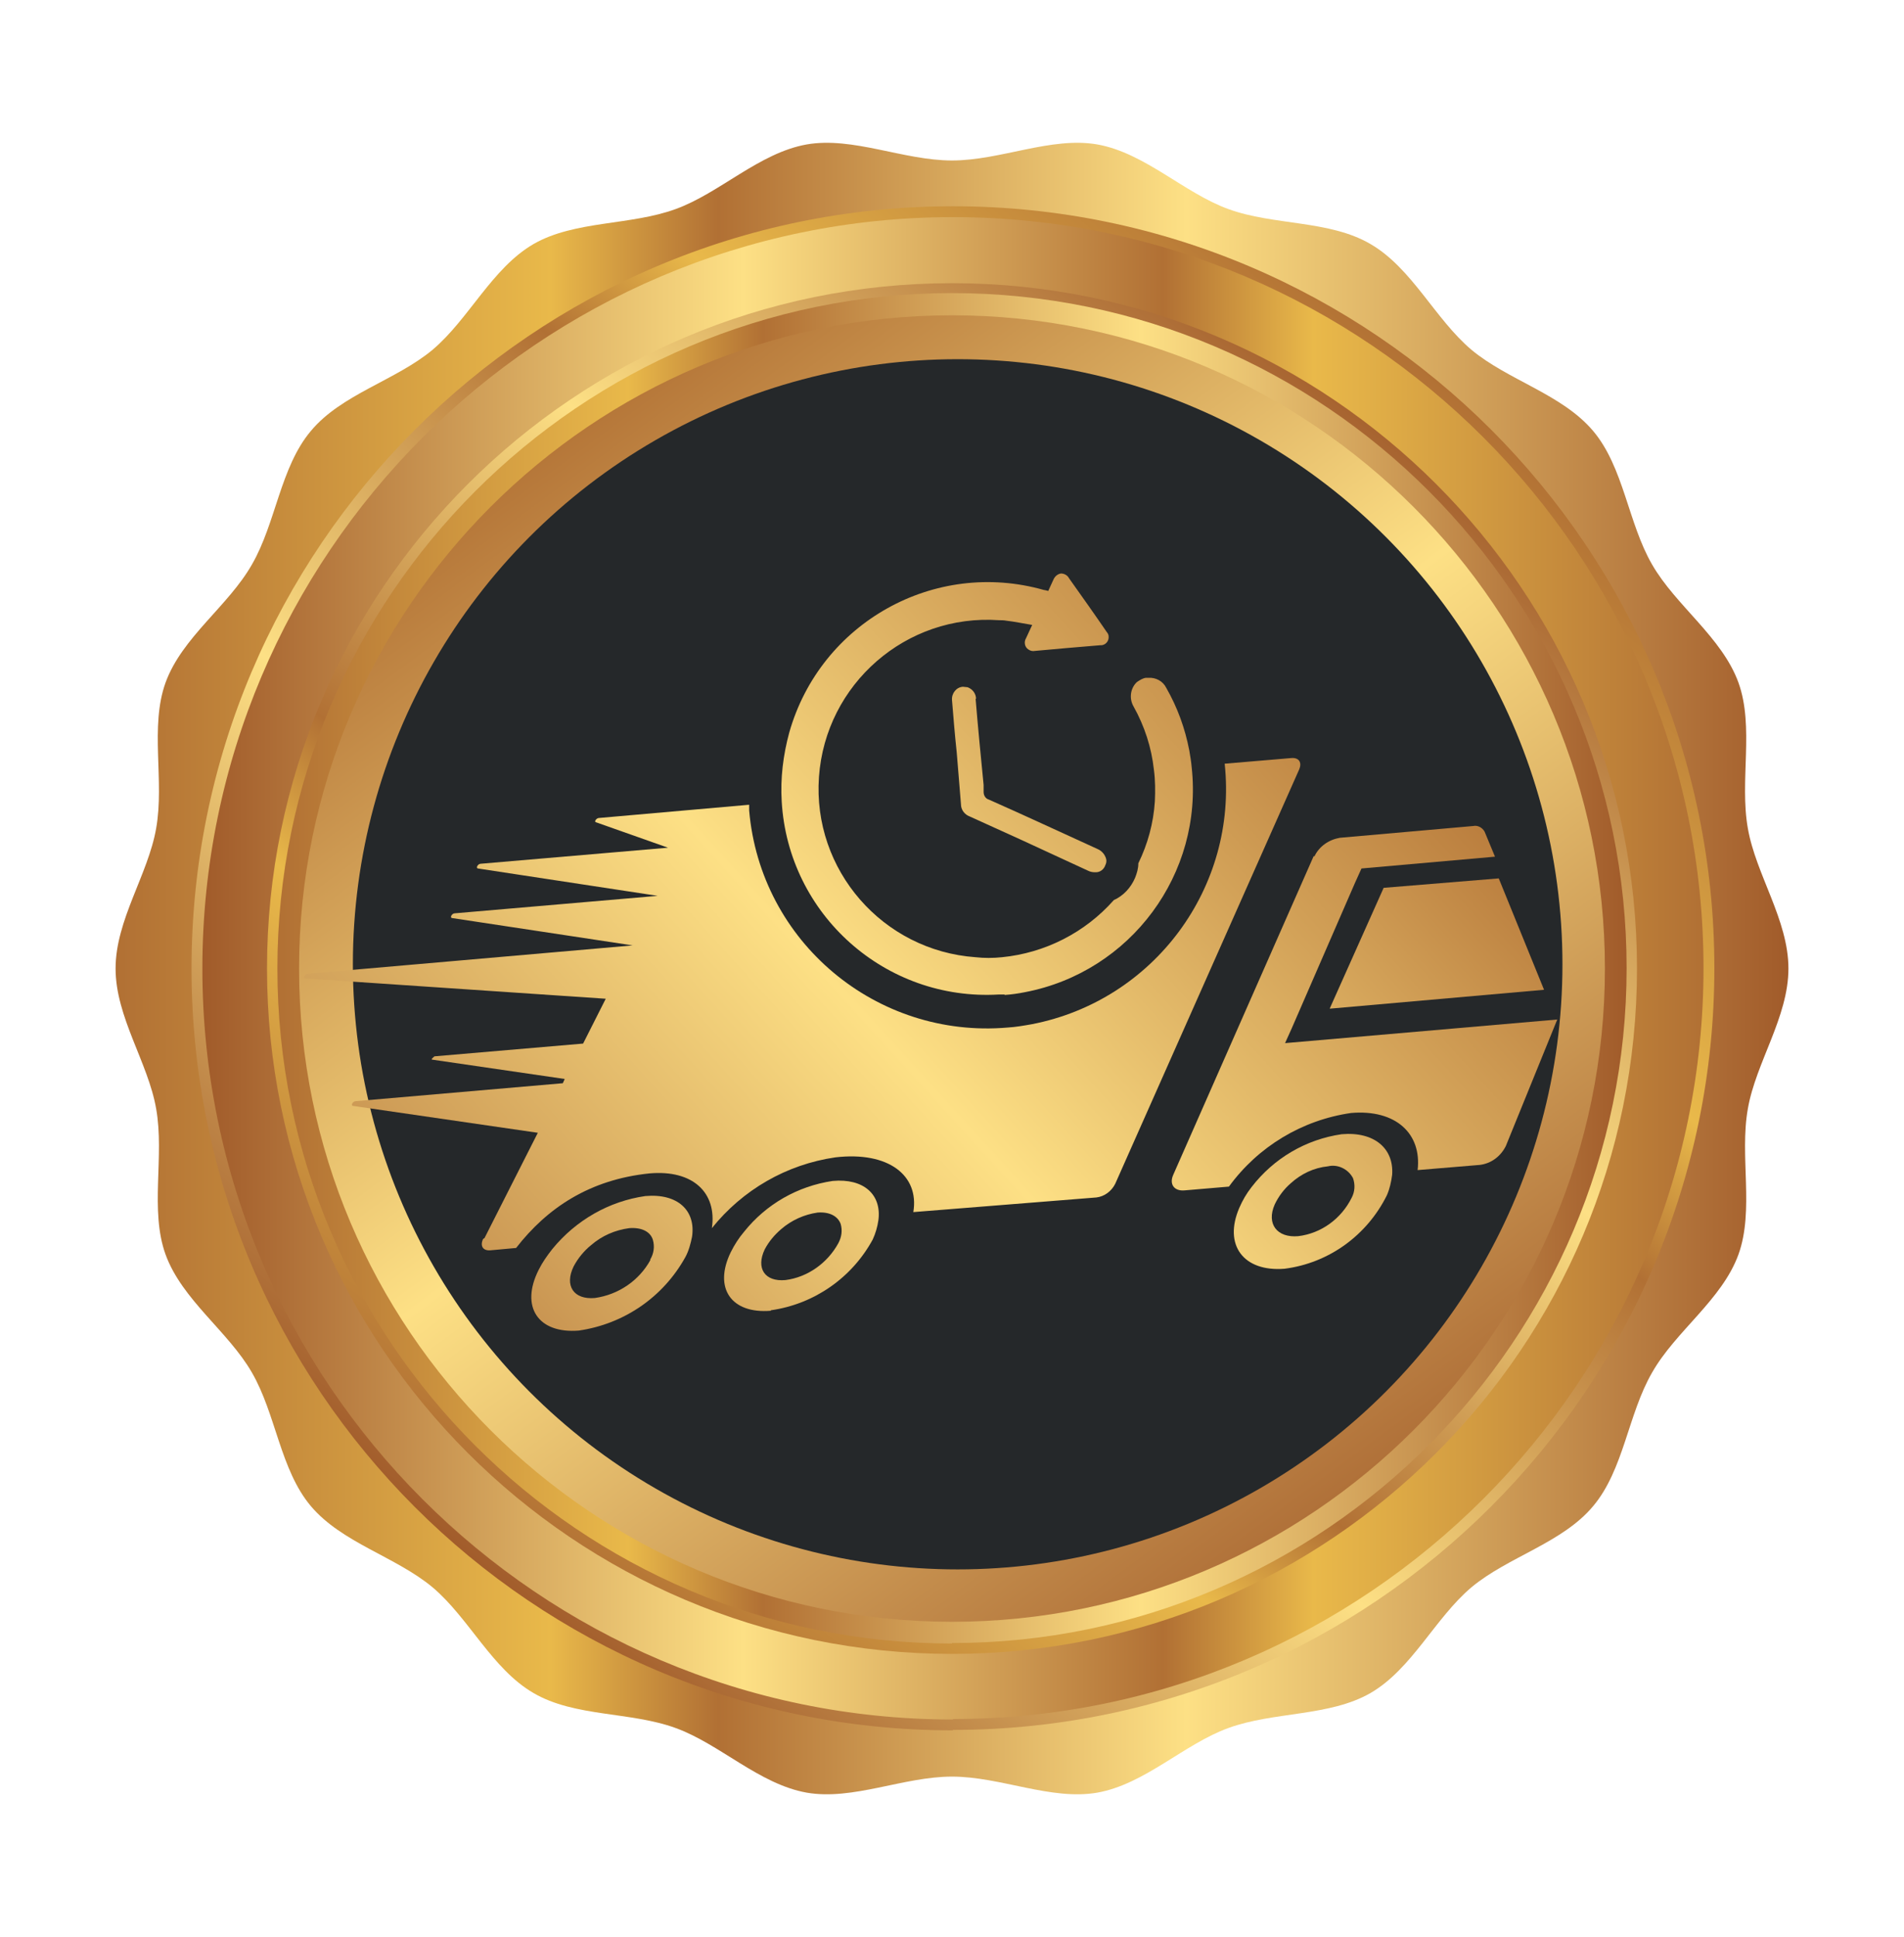 <?xml version="1.0" encoding="UTF-8"?><svg id="Layer_3" xmlns="http://www.w3.org/2000/svg" xmlns:xlink="http://www.w3.org/1999/xlink" viewBox="0 0 40.36 41.03"><defs><style>.cls-1{fill:url(#New_Gradient_Swatch_12-5);}.cls-2{fill:url(#New_Gradient_Swatch_12-6);}.cls-3{fill:url(#New_Gradient_Swatch_12-4);}.cls-4{fill:url(#New_Gradient_Swatch_12-2);}.cls-5{fill:url(#New_Gradient_Swatch_12-3);}.cls-6{fill:url(#New_Gradient_Swatch_12-9);}.cls-7{fill:url(#New_Gradient_Swatch_12-8);}.cls-8{fill:url(#New_Gradient_Swatch_12-7);}.cls-9{fill:url(#New_Gradient_Swatch_12);}.cls-10{fill:url(#linear-gradient);}.cls-11{fill:#25282a;}.cls-12{filter:url(#drop-shadow-1);}.cls-13{fill:url(#New_Gradient_Swatch_12-10);}.cls-14{fill:url(#linear-gradient-3);}.cls-15{fill:url(#linear-gradient-4);}.cls-16{fill:url(#linear-gradient-2);}</style><linearGradient id="New_Gradient_Swatch_12" x1="2.45" y1="20.52" x2="37.91" y2="20.52" gradientUnits="userSpaceOnUse"><stop offset="0" stop-color="#b17034"/><stop offset=".26" stop-color="#e9b94a"/><stop offset=".36" stop-color="#b17034"/><stop offset=".64" stop-color="#fde085"/><stop offset="1" stop-color="#a15b2a"/></linearGradient><linearGradient id="linear-gradient" x1="30.83" y1="8.22" x2="9.58" y2="32.8" gradientUnits="userSpaceOnUse"><stop offset="0" stop-color="#b17034"/><stop offset=".26" stop-color="#e9b94a"/><stop offset=".36" stop-color="#b17034"/><stop offset=".64" stop-color="#fde085"/><stop offset="1" stop-color="#a15b2a"/></linearGradient><linearGradient id="linear-gradient-2" x1="4.29" y1="20.52" x2="36.12" y2="20.52" gradientUnits="userSpaceOnUse"><stop offset="0" stop-color="#a15b2a"/><stop offset=".36" stop-color="#fde085"/><stop offset=".64" stop-color="#b17034"/><stop offset=".74" stop-color="#e9b94a"/><stop offset="1" stop-color="#b17034"/></linearGradient><linearGradient id="linear-gradient-3" x1="29.62" y1="8.62" x2="10.85" y2="32.28" xlink:href="#linear-gradient-2"/><linearGradient id="New_Gradient_Swatch_12-2" x1="5.88" y1="20.52" x2="34.48" y2="20.52" xlink:href="#New_Gradient_Swatch_12"/><linearGradient id="linear-gradient-4" x1="30.11" y1="33.99" x2=".99" y2="-5.52" xlink:href="#linear-gradient-2"/><filter id="drop-shadow-1" filterUnits="userSpaceOnUse"><feOffset dx=".35" dy=".35"/><feGaussianBlur result="blur" stdDeviation=".17"/><feFlood flood-color="#010201" flood-opacity=".4"/><feComposite in2="blur" operator="in"/><feComposite in="SourceGraphic"/></filter><linearGradient id="New_Gradient_Swatch_12-3" x1="40.21" y1="-.71" x2="4.2" y2="32.11" xlink:href="#New_Gradient_Swatch_12"/><linearGradient id="New_Gradient_Swatch_12-4" x1="46.77" y1="5.13" x2="9.95" y2="38.7" xlink:href="#New_Gradient_Swatch_12"/><linearGradient id="New_Gradient_Swatch_12-5" x1="37.76" y1="3.49" x2="6.2" y2="32.27" xlink:href="#New_Gradient_Swatch_12"/><linearGradient id="New_Gradient_Swatch_12-6" x1="38.99" y1="5.67" x2="8.5" y2="33.47" xlink:href="#New_Gradient_Swatch_12"/><linearGradient id="New_Gradient_Swatch_12-7" x1="45.15" y1="9" x2="13.39" y2="37.96" xlink:href="#New_Gradient_Swatch_12"/><linearGradient id="New_Gradient_Swatch_12-8" x1="44.5" y1="6.95" x2="12.79" y2="35.85" xlink:href="#New_Gradient_Swatch_12"/><linearGradient id="New_Gradient_Swatch_12-9" x1="40.48" y1="-1.77" x2="3.66" y2="31.8" xlink:href="#New_Gradient_Swatch_12"/><linearGradient id="New_Gradient_Swatch_12-10" x1="40.78" y1="-1.44" x2="3.96" y2="32.13" xlink:href="#New_Gradient_Swatch_12"/></defs><g><g><path class="cls-9" d="M37.91,20.52c0,1.03-.69,1.99-.86,2.97-.18,1.01,.14,2.15-.2,3.09-.35,.96-1.33,1.62-1.83,2.5-.51,.88-.6,2.06-1.25,2.83-.65,.78-1.8,1.07-2.58,1.72-.77,.65-1.26,1.73-2.14,2.24-.87,.5-2.05,.39-3.01,.74-.94,.34-1.77,1.19-2.78,1.37-.98,.17-2.05-.34-3.08-.34s-2.1,.51-3.08,.34c-1.01-.18-1.84-1.03-2.78-1.37-.96-.35-2.14-.23-3.01-.74-.88-.51-1.37-1.59-2.14-2.24-.78-.65-1.92-.94-2.58-1.72-.65-.77-.74-1.95-1.25-2.83-.5-.87-1.48-1.54-1.83-2.5-.34-.94-.02-2.08-.2-3.09-.17-.98-.86-1.94-.86-2.97s.69-1.99,.86-2.97c.18-1.01-.14-2.15,.2-3.09,.35-.96,1.33-1.62,1.83-2.5,.51-.88,.6-2.06,1.25-2.83,.65-.78,1.8-1.07,2.58-1.72,.77-.65,1.26-1.73,2.14-2.24,.87-.5,2.05-.39,3.01-.74,.94-.34,1.77-1.19,2.78-1.37,.98-.17,2.05,.34,3.08,.34s2.1-.51,3.08-.34c1.01,.18,1.84,1.03,2.78,1.37,.96,.35,2.14,.23,3.01,.74,.88,.51,1.37,1.59,2.14,2.24,.78,.65,1.92,.94,2.58,1.72,.65,.77,.74,1.95,1.25,2.83,.5,.87,1.48,1.54,1.83,2.5,.34,.94,.02,2.08,.2,3.09,.17,.98,.86,1.94,.86,2.97Z"/><path class="cls-10" d="M20.2,36.66c-8.9,0-16.14-7.24-16.14-16.14S11.3,4.37,20.2,4.37s16.14,7.24,16.14,16.14-7.24,16.14-16.14,16.14Z"/><path class="cls-16" d="M20.2,36.43c-8.77,0-15.91-7.14-15.91-15.91S11.43,4.6,20.2,4.6s15.91,7.14,15.91,15.91-7.14,15.91-15.91,15.91Z"/><path class="cls-14" d="M20.18,35.04c-8.01,0-14.52-6.51-14.52-14.52S12.17,6,20.18,6s14.52,6.51,14.52,14.52-6.51,14.52-14.52,14.52Z"/><path class="cls-4" d="M20.18,34.82c-7.89,0-14.3-6.42-14.3-14.3S12.29,6.21,20.18,6.21s14.3,6.42,14.3,14.3-6.42,14.3-14.3,14.3Z"/><path class="cls-15" d="M20.18,34.36c-7.63,0-13.84-6.21-13.84-13.84S12.55,6.68,20.18,6.68s13.84,6.21,13.84,13.84-6.21,13.84-13.84,13.84Z"/></g><circle class="cls-11" cx="20.3" cy="20.43" r="12.82"/></g><g class="cls-12"><path id="Path_7641" class="cls-5" d="M9.89,25.9c-.07,.15,0,.25,.15,.24l.55-.05c.66-.85,1.56-1.45,2.83-1.58,.92-.08,1.43,.41,1.32,1.16,.65-.81,1.58-1.35,2.62-1.5,1.12-.13,1.78,.38,1.65,1.16l3.88-.31c.17-.02,.32-.13,.4-.29l3.9-8.78c.06-.14,0-.25-.16-.24l-1.42,.12c.28,2.62-1.5,5.02-4.09,5.52-.17,.03-.34,.06-.51,.07-2.78,.24-5.24-1.81-5.48-4.6,0-.04,0-.08,0-.12l-3.18,.28c-.06,0-.11,.08-.07,.09l1.53,.54-3.97,.34c-.06,0-.11,.09-.06,.1l3.81,.58h0l-4.3,.37c-.06,0-.11,.09-.06,.1l3.83,.58h0l-6.88,.6c-.06,0-.12,.09-.06,.1l6.37,.43-.48,.95-3.15,.27s-.09,.07-.05,.07l2.81,.41-.04,.09-4.39,.38c-.06,0-.11,.09-.06,.1l3.92,.57-1.13,2.23Z"/><path id="Path_7642" class="cls-3" d="M27.5,17.78l-2.98,6.76c-.09,.2,.02,.35,.24,.33l.94-.08c.62-.85,1.55-1.41,2.59-1.56,.95-.08,1.5,.44,1.41,1.21l1.32-.11c.24-.03,.44-.18,.55-.4l1.09-2.68-5.77,.5,.14-.31,1.34-3.08,.14-.31,2.83-.25-.22-.53c-.05-.09-.15-.14-.24-.12l-2.83,.25c-.23,.04-.44,.18-.54,.4"/><path id="Path_7643" class="cls-1" d="M13.33,24.99c-.77,.11-1.47,.51-1.97,1.12-.11,.14-.21,.28-.29,.44-.4,.79-.01,1.36,.85,1.29,.96-.14,1.79-.71,2.26-1.56,.07-.13,.11-.28,.14-.43,.08-.55-.3-.92-.99-.86m.11,1.35c-.24,.44-.68,.74-1.18,.81-.45,.04-.65-.26-.45-.67,.09-.17,.22-.33,.37-.45,.23-.2,.51-.32,.81-.36,.27-.02,.45,.08,.5,.25,.04,.14,.02,.29-.06,.42"/><path id="Path_7644" class="cls-2" d="M15.99,27.41c.92-.13,1.72-.69,2.16-1.5,.06-.13,.1-.27,.12-.41,.07-.54-.31-.89-.97-.83-.74,.11-1.41,.49-1.88,1.08-.11,.13-.2,.27-.28,.43-.37,.76,.01,1.31,.85,1.24m-.13-1.3c.09-.17,.21-.31,.35-.43,.22-.19,.49-.31,.77-.35,.26-.02,.43,.08,.49,.24,.04,.14,.02,.28-.05,.41-.23,.42-.65,.72-1.12,.78-.44,.04-.63-.25-.44-.65"/><path id="Path_7645" class="cls-8" d="M26.18,24.8c-.11,.14-.19,.28-.26,.44-.34,.79,.09,1.36,.96,1.29,.94-.12,1.75-.71,2.17-1.56,.06-.14,.09-.28,.11-.43,.04-.55-.37-.92-1.07-.86-.76,.11-1.44,.51-1.91,1.12m2.15-.19c.05,.14,.04,.29-.03,.42-.22,.44-.64,.75-1.13,.81-.45,.04-.68-.26-.5-.67,.08-.17,.2-.33,.34-.45,.22-.2,.49-.33,.79-.36,.21-.05,.43,.06,.53,.25"/><path id="Path_7646" class="cls-7" d="M27.84,21.02l4.54-.4-.96-2.36-2.44,.2-1.14,2.55Z"/><path id="Path_7647" class="cls-6" d="M20.94,20.73c.15-.01,.29-.03,.44-.06,2.24-.43,3.78-2.51,3.53-4.77-.01-.12-.03-.23-.05-.35-.09-.47-.25-.91-.49-1.33-.07-.14-.22-.22-.38-.21-.02,0-.03,0-.05,0-.07,.01-.13,.05-.19,.09-.14,.13-.17,.35-.07,.52,.23,.41,.38,.87,.43,1.34,.03,.22,.03,.45,.02,.67-.03,.46-.15,.9-.35,1.31,0,.11-.03,.21-.07,.31-.09,.21-.25,.38-.45,.47-.61,.69-1.46,1.12-2.37,1.21-.19,.02-.38,.02-.56,0-1.97-.14-3.46-1.85-3.32-3.82,.14-1.97,1.85-3.46,3.82-3.32,.05,0,.1,0,.15,.01,.18,.02,.36,.06,.55,.09-.05,.11-.09,.19-.13,.28-.05,.08-.03,.19,.05,.24,.04,.03,.09,.04,.14,.03l.67-.06,.71-.06s.02,0,.03,0c.09-.01,.16-.09,.15-.19,0-.03-.02-.07-.04-.09-.26-.38-.53-.76-.8-1.14-.03-.06-.1-.1-.17-.1-.07,.01-.13,.06-.16,.13l-.11,.24s-.07-.02-.09-.02c-2.32-.66-4.74,.69-5.4,3.02-.13,.48-.19,.97-.16,1.46,.14,2.4,2.2,4.23,4.6,4.09,.04,0,.09,0,.13,0"/><path id="Path_7648" class="cls-13" d="M20.34,14.46c0-.11-.07-.21-.18-.25-.03,0-.07-.01-.1-.01-.14,.01-.24,.14-.23,.28,0,0,0,0,0,0,.03,.37,.06,.74,.1,1.11l.06,.73,.03,.37c0,.12,.08,.22,.19,.26,.36,.16,.72,.33,1.08,.49,.48,.22,.95,.44,1.43,.66,.04,.02,.09,.03,.14,.03,0,0,.01,0,.02,0,.09,0,.17-.06,.2-.15,.03-.06,.03-.12,0-.18-.03-.07-.09-.13-.16-.16-.77-.35-1.54-.71-2.31-1.05-.07-.02-.11-.09-.11-.16v-.15c-.06-.61-.12-1.22-.17-1.83"/></g></svg>
